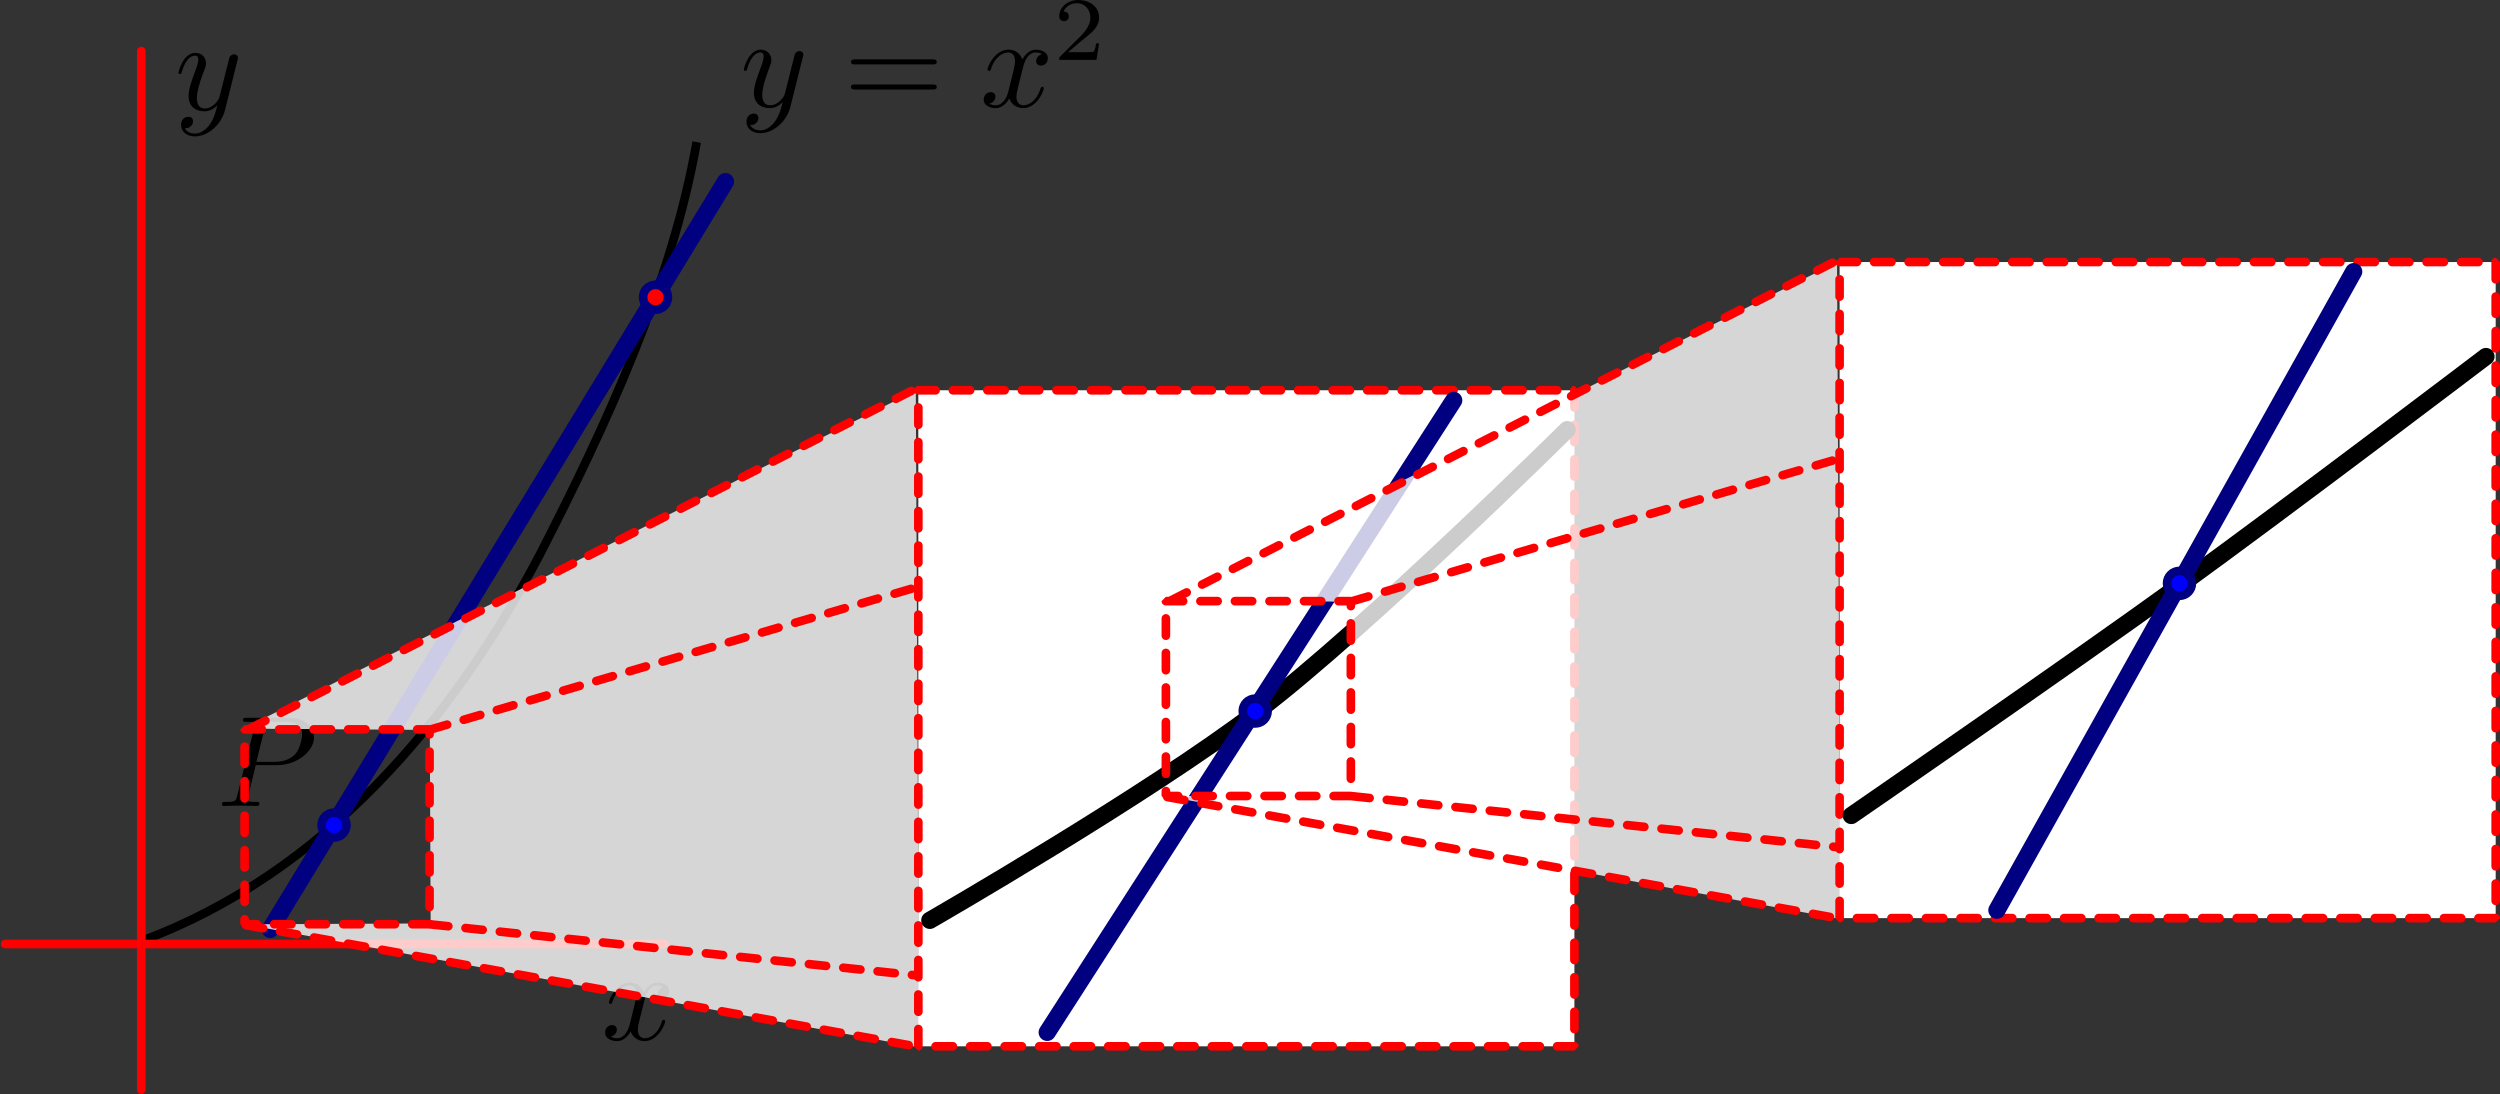 <?xml version="1.0" encoding="UTF-8"?>
<svg xmlns="http://www.w3.org/2000/svg" xmlns:xlink="http://www.w3.org/1999/xlink" width="231.685pt" height="101.402pt" viewBox="0 0 231.685 101.402" version="1.1">
<rect x="0" y="0" width="231.685" height="101.402" fill="#333333" stroke="none"/>
<defs>
<clipPath id="clip1">
  <path d="M 12 4 L 14 4 L 14 101.402 L 12 101.402 Z M 12 4 "/>
</clipPath>
<filter id="alpha" filterUnits="objectBoundingBox" x="0%" y="0%" width="100%" height="100%">
  <feColorMatrix type="matrix" in="SourceGraphic" values="0 0 0 0 1 0 0 0 0 1 0 0 0 0 1 0 0 0 1 0"/>
</filter>
<clipPath id="clip2">
  <rect width="64" height="62"/>
</clipPath>
<g id="surface8" clip-path="url(#clip2)">
<rect x="0" y="0" width="64" height="62" style="fill:rgb(0%,0%,0%);fill-opacity:0.8;stroke:none;"/>
</g>
<mask id="mask0">
  <g filter="url(#alpha)">
<use xlink:href="#surface8"/>
  </g>
</mask>
<clipPath id="clip3">
  <rect width="64" height="62"/>
</clipPath>
<g id="surface10" clip-path="url(#clip3)">
<path style=" stroke:none;fill-rule:nonzero;fill:rgb(100%,100%,100%);fill-opacity:1;" d="M 17.832 31.645 L 0.547 31.527 L 62.871 0.18 L 63.18 61.055 L 0.621 49.66 L 17.91 49.578 Z M 17.832 31.645 "/>
</g>
<clipPath id="clip4">
  <path d="M 18 81 L 90 81 L 90 101.402 L 18 101.402 Z M 18 81 "/>
</clipPath>
<clipPath id="clip5">
  <path d="M 35 81 L 150 81 L 150 101.402 L 35 101.402 Z M 35 81 "/>
</clipPath>
<clipPath id="clip6">
  <rect width="64" height="62"/>
</clipPath>
<g id="surface14" clip-path="url(#clip6)">
<rect x="0" y="0" width="64" height="62" style="fill:rgb(0%,0%,0%);fill-opacity:0.8;stroke:none;"/>
</g>
<mask id="mask1">
  <g filter="url(#alpha)">
<use xlink:href="#surface14"/>
  </g>
</mask>
<clipPath id="clip7">
  <rect width="64" height="62"/>
</clipPath>
<g id="surface11" clip-path="url(#clip7)">
<path style=" stroke:none;fill-rule:nonzero;fill:rgb(100%,100%,100%);fill-opacity:1;" d="M 18.211 31.762 L 0.926 31.645 L 63.246 0.297 L 63.559 61.172 L 1 49.777 L 18.289 49.695 Z M 18.211 31.762 "/>
</g>
<clipPath id="clip8">
  <path d="M 120 20 L 231.684 20 L 231.684 61 L 120 61 Z M 120 20 "/>
</clipPath>
<clipPath id="clip9">
  <path d="M 120 69 L 231.684 69 L 231.684 90 L 120 90 Z M 120 69 "/>
</clipPath>
<clipPath id="clip10">
  <path d="M 170 24 L 231.684 24 L 231.684 86 L 170 86 Z M 170 24 "/>
</clipPath>
<clipPath id="clip11">
  <path d="M 170 23 L 231.684 23 L 231.684 86 L 170 86 Z M 170 23 "/>
</clipPath>
<clipPath id="clip12">
  <path d="M 162 23 L 231.684 23 L 231.684 85 L 162 85 Z M 162 23 "/>
</clipPath>
</defs>
<g id="surface1">
<path style=" stroke:none;fill-rule:nonzero;fill:rgb(0%,0%,0%);fill-opacity:1;" d="M 23.703 70.906 L 25.746 70.906 C 27.434 70.906 29.102 69.668 29.102 68.336 C 29.102 67.398 28.316 66.52 26.738 66.52 L 22.879 66.52 C 22.652 66.52 22.52 66.52 22.52 66.742 C 22.52 66.895 22.613 66.895 22.859 66.895 C 23.008 66.895 23.234 66.91 23.363 66.91 C 23.57 66.949 23.629 66.969 23.629 67.117 C 23.629 67.156 23.629 67.191 23.59 67.344 L 21.977 73.754 C 21.863 74.223 21.848 74.316 20.891 74.316 C 20.703 74.316 20.57 74.316 20.57 74.543 C 20.57 74.691 20.703 74.691 20.738 74.691 C 21.078 74.691 21.922 74.656 22.258 74.656 C 22.52 74.656 22.785 74.676 23.027 74.676 C 23.289 74.676 23.551 74.691 23.797 74.691 C 23.891 74.691 24.039 74.691 24.039 74.449 C 24.039 74.316 23.926 74.316 23.703 74.316 C 23.27 74.316 22.934 74.316 22.934 74.113 C 22.934 74.035 22.953 73.98 22.973 73.906 Z M 24.566 67.344 C 24.676 66.93 24.695 66.895 25.223 66.895 L 26.363 66.895 C 27.359 66.895 27.996 67.211 27.996 68.035 C 27.996 68.504 27.754 69.535 27.285 69.969 C 26.684 70.512 25.973 70.605 25.445 70.605 L 23.758 70.605 Z M 24.566 67.344 "/>
<path style="fill:none;stroke-width:0.8;stroke-linecap:butt;stroke-linejoin:miter;stroke:rgb(0%,0%,0%);stroke-opacity:1;stroke-miterlimit:4;" d="M 13.09 87.215 C 30.035 80.902 41.895 66.855 50.055 51.344 C 56.172 39.41 62.254 26.32 64.562 13.168 "/>
<g clip-path="url(#clip1)" clip-rule="nonzero">
<path style="fill:none;stroke-width:0.8;stroke-linecap:round;stroke-linejoin:round;stroke:rgb(100%,0%,0%);stroke-opacity:1;stroke-miterlimit:4;" d="M 13.094 4.734 L 13.094 100.984 "/>
</g>
<path style="fill:none;stroke-width:0.8;stroke-linecap:round;stroke-linejoin:round;stroke:rgb(100%,0%,0%);stroke-opacity:1;stroke-miterlimit:4;" d="M 0.469 87.484 L 61.594 87.484 "/>
<path style=" stroke:none;fill-rule:nonzero;fill:rgb(0%,0%,0%);fill-opacity:1;" d="M 21.996 5.629 C 22.051 5.461 22.051 5.441 22.051 5.348 C 22.051 5.141 21.883 5.031 21.695 5.031 C 21.582 5.031 21.395 5.105 21.281 5.273 C 21.262 5.348 21.152 5.703 21.113 5.93 C 21.02 6.23 20.945 6.566 20.871 6.887 L 20.324 9.043 C 20.289 9.211 19.762 10.055 18.977 10.055 C 18.375 10.055 18.246 9.531 18.246 9.078 C 18.246 8.535 18.449 7.785 18.844 6.734 C 19.031 6.25 19.09 6.117 19.09 5.875 C 19.09 5.348 18.715 4.898 18.113 4.898 C 16.969 4.898 16.539 6.641 16.539 6.734 C 16.539 6.867 16.652 6.867 16.668 6.867 C 16.801 6.867 16.801 6.828 16.855 6.641 C 17.195 5.516 17.664 5.16 18.074 5.16 C 18.168 5.16 18.375 5.16 18.375 5.535 C 18.375 5.836 18.246 6.156 18.168 6.379 C 17.684 7.656 17.477 8.328 17.477 8.891 C 17.477 9.961 18.227 10.316 18.938 10.316 C 19.406 10.316 19.801 10.109 20.137 9.773 C 19.988 10.391 19.84 10.992 19.371 11.629 C 19.051 12.023 18.602 12.379 18.059 12.379 C 17.887 12.379 17.344 12.344 17.137 11.875 C 17.324 11.875 17.496 11.875 17.645 11.723 C 17.777 11.629 17.887 11.461 17.887 11.234 C 17.887 10.859 17.57 10.824 17.457 10.824 C 17.176 10.824 16.781 11.012 16.781 11.594 C 16.781 12.191 17.309 12.641 18.059 12.641 C 19.277 12.641 20.512 11.555 20.852 10.203 Z M 21.996 5.629 "/>
<path style=" stroke:none;fill-rule:nonzero;fill:rgb(0%,0%,0%);fill-opacity:1;" d="M 59.715 92.734 C 59.789 92.434 60.07 91.328 60.895 91.328 C 60.949 91.328 61.25 91.328 61.496 91.477 C 61.156 91.551 60.934 91.832 60.934 92.133 C 60.934 92.32 61.062 92.547 61.383 92.547 C 61.645 92.547 62.02 92.34 62.02 91.852 C 62.02 91.234 61.324 91.062 60.914 91.062 C 60.219 91.062 59.809 91.703 59.656 91.965 C 59.355 91.176 58.719 91.062 58.363 91.062 C 57.125 91.062 56.434 92.602 56.434 92.902 C 56.434 93.031 56.562 93.031 56.582 93.031 C 56.676 93.031 56.715 92.996 56.73 92.902 C 57.145 91.625 57.934 91.328 58.344 91.328 C 58.57 91.328 58.98 91.438 58.98 92.133 C 58.98 92.508 58.777 93.297 58.344 94.984 C 58.156 95.715 57.727 96.219 57.199 96.219 C 57.125 96.219 56.863 96.219 56.602 96.07 C 56.902 95.996 57.164 95.75 57.164 95.414 C 57.164 95.094 56.902 95 56.73 95 C 56.355 95 56.074 95.301 56.074 95.695 C 56.074 96.238 56.656 96.484 57.184 96.484 C 57.988 96.484 58.418 95.641 58.438 95.582 C 58.59 96.016 59.02 96.484 59.73 96.484 C 60.969 96.484 61.645 94.945 61.645 94.645 C 61.645 94.516 61.551 94.516 61.512 94.516 C 61.402 94.516 61.383 94.57 61.344 94.645 C 60.949 95.938 60.145 96.219 59.77 96.219 C 59.301 96.219 59.113 95.844 59.113 95.434 C 59.113 95.172 59.168 94.906 59.301 94.383 Z M 59.715 92.734 "/>
<path style=" stroke:none;fill-rule:nonzero;fill:rgb(0%,0%,0%);fill-opacity:1;" d="M 74.391 5.332 C 74.445 5.164 74.445 5.145 74.445 5.051 C 74.445 4.844 74.277 4.734 74.09 4.734 C 73.977 4.734 73.789 4.809 73.676 4.977 C 73.66 5.051 73.547 5.406 73.508 5.633 C 73.414 5.934 73.34 6.27 73.266 6.59 L 72.723 8.746 C 72.684 8.914 72.16 9.758 71.371 9.758 C 70.77 9.758 70.641 9.234 70.641 8.781 C 70.641 8.238 70.848 7.488 71.238 6.438 C 71.426 5.953 71.484 5.82 71.484 5.578 C 71.484 5.051 71.109 4.602 70.508 4.602 C 69.363 4.602 68.934 6.344 68.934 6.438 C 68.934 6.57 69.047 6.57 69.066 6.57 C 69.195 6.57 69.195 6.531 69.254 6.344 C 69.59 5.219 70.059 4.863 70.473 4.863 C 70.566 4.863 70.77 4.863 70.77 5.238 C 70.77 5.539 70.641 5.859 70.566 6.082 C 70.078 7.359 69.871 8.031 69.871 8.594 C 69.871 9.664 70.621 10.02 71.332 10.02 C 71.801 10.02 72.195 9.812 72.535 9.477 C 72.383 10.094 72.234 10.695 71.766 11.332 C 71.445 11.727 70.996 12.082 70.453 12.082 C 70.285 12.082 69.738 12.047 69.535 11.578 C 69.723 11.578 69.891 11.578 70.039 11.426 C 70.172 11.332 70.285 11.164 70.285 10.938 C 70.285 10.562 69.965 10.527 69.852 10.527 C 69.57 10.527 69.176 10.715 69.176 11.297 C 69.176 11.895 69.703 12.344 70.453 12.344 C 71.672 12.344 72.91 11.258 73.246 9.906 Z M 74.391 5.332 "/>
<path style=" stroke:none;fill-rule:nonzero;fill:rgb(0%,0%,0%);fill-opacity:1;" d="M 86.402 5.969 C 86.59 5.969 86.812 5.969 86.812 5.746 C 86.812 5.5 86.59 5.5 86.418 5.5 L 79.258 5.5 C 79.09 5.5 78.863 5.5 78.863 5.746 C 78.863 5.969 79.09 5.969 79.258 5.969 Z M 86.418 8.297 C 86.59 8.297 86.812 8.297 86.812 8.051 C 86.812 7.828 86.59 7.828 86.402 7.828 L 79.258 7.828 C 79.09 7.828 78.863 7.828 78.863 8.051 C 78.863 8.297 79.09 8.297 79.258 8.297 Z M 86.418 8.297 "/>
<path style=" stroke:none;fill-rule:nonzero;fill:rgb(0%,0%,0%);fill-opacity:1;" d="M 94.801 6.27 C 94.875 5.969 95.156 4.863 95.98 4.863 C 96.039 4.863 96.34 4.863 96.582 5.016 C 96.246 5.09 96.02 5.371 96.02 5.672 C 96.02 5.859 96.152 6.082 96.469 6.082 C 96.73 6.082 97.105 5.875 97.105 5.391 C 97.105 4.77 96.414 4.602 96 4.602 C 95.309 4.602 94.895 5.238 94.746 5.5 C 94.445 4.715 93.809 4.602 93.449 4.602 C 92.215 4.602 91.52 6.141 91.52 6.438 C 91.52 6.57 91.652 6.57 91.668 6.57 C 91.762 6.57 91.801 6.531 91.82 6.438 C 92.23 5.164 93.02 4.863 93.434 4.863 C 93.656 4.863 94.07 4.977 94.07 5.672 C 94.07 6.047 93.863 6.832 93.434 8.52 C 93.246 9.25 92.812 9.758 92.289 9.758 C 92.215 9.758 91.949 9.758 91.688 9.609 C 91.988 9.531 92.25 9.289 92.25 8.953 C 92.25 8.633 91.988 8.539 91.82 8.539 C 91.445 8.539 91.164 8.84 91.164 9.234 C 91.164 9.777 91.746 10.02 92.27 10.02 C 93.074 10.02 93.508 9.176 93.527 9.121 C 93.676 9.551 94.105 10.02 94.82 10.02 C 96.059 10.02 96.73 8.484 96.73 8.184 C 96.73 8.051 96.637 8.051 96.602 8.051 C 96.488 8.051 96.469 8.109 96.434 8.184 C 96.039 9.477 95.23 9.758 94.855 9.758 C 94.387 9.758 94.199 9.383 94.199 8.969 C 94.199 8.707 94.258 8.445 94.387 7.922 Z M 94.801 6.27 "/>
<path style=" stroke:none;fill-rule:nonzero;fill:rgb(0%,0%,0%);fill-opacity:1;" d="M 101.859 4.031 L 101.578 4.031 C 101.559 4.219 101.465 4.707 101.352 4.781 C 101.297 4.836 100.66 4.836 100.527 4.836 L 98.988 4.836 C 99.871 4.07 100.172 3.824 100.66 3.43 C 101.277 2.945 101.859 2.418 101.859 1.633 C 101.859 0.617 100.977 0 99.91 0 C 98.879 0 98.164 0.73 98.164 1.5 C 98.164 1.914 98.52 1.969 98.613 1.969 C 98.801 1.969 99.047 1.82 99.047 1.52 C 99.047 1.367 98.988 1.07 98.559 1.07 C 98.82 0.488 99.383 0.301 99.777 0.301 C 100.621 0.301 101.051 0.957 101.051 1.633 C 101.051 2.363 100.527 2.926 100.266 3.227 L 98.258 5.23 C 98.164 5.305 98.164 5.324 98.164 5.551 L 101.613 5.551 Z M 101.859 4.031 "/>
<path style="fill:none;stroke-width:1.6;stroke-linecap:round;stroke-linejoin:round;stroke:rgb(0%,0%,50.195%);stroke-opacity:1;stroke-miterlimit:4;" d="M 25.047 86.125 L 67.23 16.836 "/>
<path style="fill-rule:nonzero;fill:rgb(0%,0%,100%);fill-opacity:1;stroke-width:0.8;stroke-linecap:round;stroke-linejoin:round;stroke:rgb(0%,0%,50.195%);stroke-opacity:1;stroke-miterlimit:4;" d="M -29.805 -76.461 C -29.805 -75.828 -30.32 -75.312 -30.957 -75.312 C -31.594 -75.312 -32.109 -75.828 -32.109 -76.461 C -32.109 -77.098 -31.594 -77.613 -30.957 -77.613 C -30.32 -77.613 -29.805 -77.098 -29.805 -76.461 Z M -29.805 -76.461 " transform="matrix(-1,0,0,-1,0,0)"/>
<path style="fill-rule:nonzero;fill:rgb(100%,0%,0%);fill-opacity:1;stroke-width:0.8;stroke-linecap:round;stroke-linejoin:round;stroke:rgb(0%,0%,50.195%);stroke-opacity:1;stroke-miterlimit:4;" d="M -59.598 -27.547 C -59.598 -26.91 -60.113 -26.395 -60.75 -26.395 C -61.387 -26.395 -61.902 -26.91 -61.902 -27.547 C -61.902 -28.184 -61.387 -28.699 -60.75 -28.699 C -60.113 -28.699 -59.598 -28.184 -59.598 -27.547 Z M -59.598 -27.547 " transform="matrix(-1,0,0,-1,0,0)"/>
<use xlink:href="#surface10" transform="matrix(1,0,0,1,22,36)" mask="url(#mask0)"/>
<path style="fill:none;stroke-width:0.8;stroke-linecap:round;stroke-linejoin:miter;stroke:rgb(100%,0%,0%);stroke-opacity:1;stroke-dasharray:1.6,1.6;stroke-miterlimit:4;" d="M 23.172 67.512 L 84.824 36.039 "/>
<g clip-path="url(#clip4)" clip-rule="nonzero">
<path style="fill:none;stroke-width:0.8;stroke-linecap:round;stroke-linejoin:miter;stroke:rgb(100%,0%,0%);stroke-opacity:1;stroke-dasharray:1.6,1.6;stroke-miterlimit:4;" d="M 22.805 85.742 L 84.949 96.988 "/>
</g>
<path style="fill:none;stroke-width:0.8;stroke-linecap:round;stroke-linejoin:miter;stroke:rgb(100%,0%,0%);stroke-opacity:1;stroke-dasharray:1.6,1.6;stroke-miterlimit:4;" d="M 39.902 67.605 L 145.266 36.766 "/>
<g clip-path="url(#clip5)" clip-rule="nonzero">
<path style="fill:none;stroke-width:0.8;stroke-linecap:round;stroke-linejoin:miter;stroke:rgb(100%,0%,0%);stroke-opacity:1;stroke-dasharray:1.6,1.6;stroke-miterlimit:4;" d="M 39.957 85.672 L 145.383 96.742 "/>
</g>
<path style="fill:none;stroke-width:0.8;stroke-linecap:round;stroke-linejoin:bevel;stroke:rgb(100%,0%,0%);stroke-opacity:1;stroke-dasharray:1.6,1.6;stroke-miterlimit:4;" d="M 22.668 67.594 L 39.809 67.594 L 39.809 85.652 L 22.668 85.652 Z M 22.668 67.594 "/>
<path style="fill-rule:nonzero;fill:rgb(100%,100%,100%);fill-opacity:1;stroke-width:0.8;stroke-linecap:round;stroke-linejoin:bevel;stroke:rgb(100%,0%,0%);stroke-opacity:1;stroke-dasharray:1.6,1.6;stroke-miterlimit:4;" d="M 85.105 36.168 L 145.906 36.168 L 145.906 96.965 L 85.105 96.965 Z M 85.105 36.168 "/>
<path style="fill:none;stroke-width:1.6;stroke-linecap:round;stroke-linejoin:miter;stroke:rgb(0%,0%,0%);stroke-opacity:1;stroke-miterlimit:4;" d="M 86.172 85.289 C 86.172 85.289 106.426 73.633 116.605 65.863 C 126.785 58.098 145.234 39.82 145.234 39.82 "/>
<path style="fill:none;stroke-width:1.6;stroke-linecap:round;stroke-linejoin:round;stroke:rgb(0%,0%,50.195%);stroke-opacity:1;stroke-miterlimit:4;" d="M 97.051 95.672 L 134.719 37.105 "/>
<path style="fill-rule:nonzero;fill:rgb(0%,0%,100%);fill-opacity:1;stroke-width:0.8;stroke-linecap:round;stroke-linejoin:round;stroke:rgb(0%,0%,50.195%);stroke-opacity:1;stroke-miterlimit:4;" d="M -115.172 -65.898 C -115.172 -65.262 -115.688 -64.746 -116.324 -64.746 C -116.961 -64.746 -117.477 -65.262 -117.477 -65.898 C -117.477 -66.531 -116.961 -67.047 -116.324 -67.047 C -115.688 -67.047 -115.172 -66.531 -115.172 -65.898 Z M -115.172 -65.898 " transform="matrix(-1,0,0,-1,0,0)"/>
<use xlink:href="#surface11" transform="matrix(1,0,0,1,107,24)" mask="url(#mask1)"/>
<path style="fill:none;stroke-width:0.8;stroke-linecap:round;stroke-linejoin:miter;stroke:rgb(100%,0%,0%);stroke-opacity:1;stroke-dasharray:1.6,1.6;stroke-miterlimit:4;" d="M 108.551 55.629 L 170.203 24.156 "/>
<path style="fill:none;stroke-width:0.8;stroke-linecap:round;stroke-linejoin:miter;stroke:rgb(100%,0%,0%);stroke-opacity:1;stroke-dasharray:1.6,1.6;stroke-miterlimit:4;" d="M 108.18 73.863 L 170.328 85.109 "/>
<g clip-path="url(#clip8)" clip-rule="nonzero">
<path style="fill:none;stroke-width:0.8;stroke-linecap:round;stroke-linejoin:miter;stroke:rgb(100%,0%,0%);stroke-opacity:1;stroke-dasharray:1.6,1.6;stroke-miterlimit:4;" d="M 125.277 55.723 L 230.645 24.883 "/>
</g>
<g clip-path="url(#clip9)" clip-rule="nonzero">
<path style="fill:none;stroke-width:0.8;stroke-linecap:round;stroke-linejoin:miter;stroke:rgb(100%,0%,0%);stroke-opacity:1;stroke-dasharray:1.6,1.6;stroke-miterlimit:4;" d="M 125.336 73.789 L 230.762 84.859 "/>
</g>
<path style="fill:none;stroke-width:0.8;stroke-linecap:round;stroke-linejoin:bevel;stroke:rgb(100%,0%,0%);stroke-opacity:1;stroke-dasharray:1.6,1.6;stroke-miterlimit:4;" d="M 108.047 55.711 L 125.188 55.711 L 125.188 73.77 L 108.047 73.77 Z M 108.047 55.711 "/>
<g clip-path="url(#clip10)" clip-rule="nonzero">
<path style=" stroke:none;fill-rule:nonzero;fill:rgb(100%,100%,100%);fill-opacity:1;" d="M 170.484 24.285 L 231.285 24.285 L 231.285 85.086 L 170.484 85.086 Z M 170.484 24.285 "/>
</g>
<g clip-path="url(#clip11)" clip-rule="nonzero">
<path style="fill:none;stroke-width:0.8;stroke-linecap:round;stroke-linejoin:bevel;stroke:rgb(100%,0%,0%);stroke-opacity:1;stroke-dasharray:1.6,1.6;stroke-miterlimit:4;" d="M 170.484 24.285 L 231.285 24.285 L 231.285 85.086 L 170.484 85.086 Z M 170.484 24.285 "/>
</g>
<g clip-path="url(#clip12)" clip-rule="nonzero">
<path style="fill:none;stroke-width:1.6;stroke-linecap:round;stroke-linejoin:miter;stroke:rgb(0%,0%,0%);stroke-opacity:1;stroke-miterlimit:4;" d="M 171.566 75.574 C 171.566 75.574 191.836 61.609 201.914 54.312 C 211.992 47.016 230.383 33.043 230.383 33.043 "/>
</g>
<path style="fill:none;stroke-width:1.6;stroke-linecap:round;stroke-linejoin:round;stroke:rgb(0%,0%,50.195%);stroke-opacity:1;stroke-miterlimit:4;" d="M 185.062 84.352 L 218.125 25.176 "/>
<path style="fill-rule:nonzero;fill:rgb(0%,0%,100%);fill-opacity:1;stroke-width:0.8;stroke-linecap:round;stroke-linejoin:round;stroke:rgb(0%,0%,50.195%);stroke-opacity:1;stroke-miterlimit:4;" d="M -200.828 -54.062 C -200.828 -53.426 -201.344 -52.91 -201.98 -52.91 C -202.617 -52.91 -203.133 -53.426 -203.133 -54.062 C -203.133 -54.699 -202.617 -55.215 -201.98 -55.215 C -201.344 -55.215 -200.828 -54.699 -200.828 -54.062 Z M -200.828 -54.062 " transform="matrix(-1,0,0,-1,0,0)"/>
</g>
</svg>
